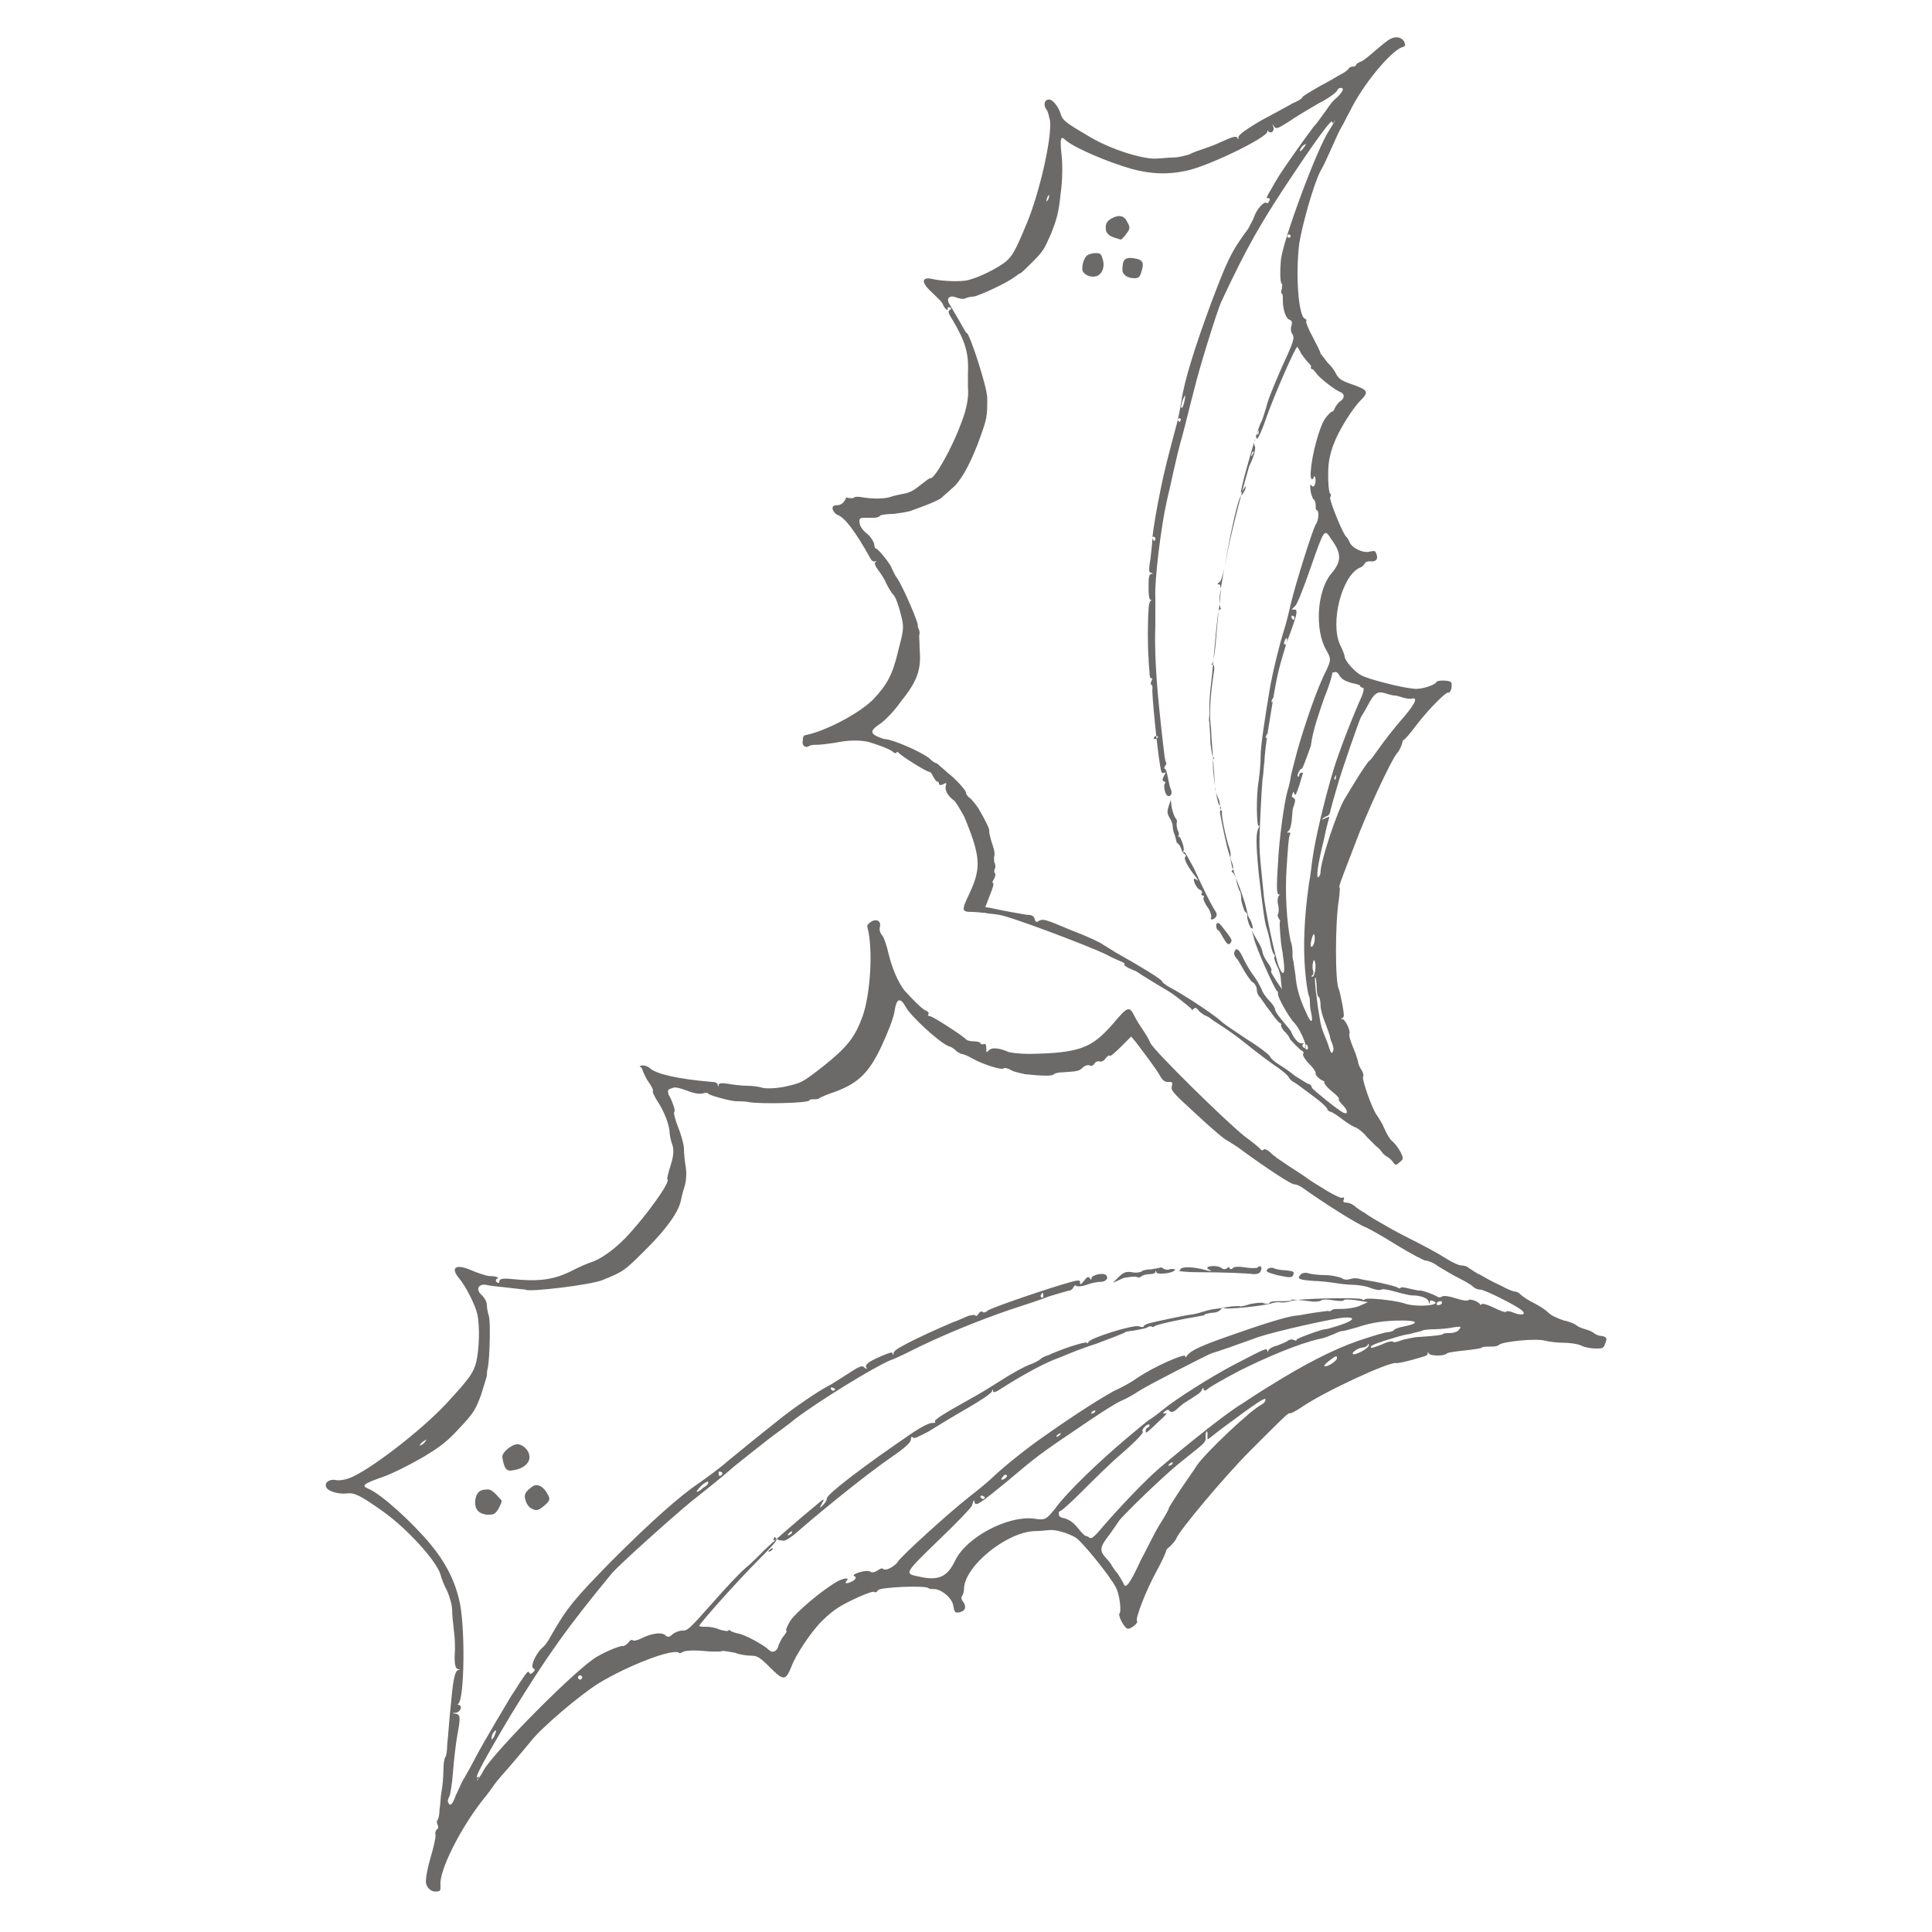 <svg version="1.1" id="Layer_1" xmlns="http://www.w3.org/2000/svg" x="0" y="0" viewBox="0 0 200 200" style="enable-background:new 0 0 200 200" xml:space="preserve"><style>.st0{fill:#6C6969}</style><path class="st0" d="M86.6 52.3c-.2 0-.4.1-.4.2-.1.2.2.7.5.8.8.3 1.9 1.8 3.4 4.5.1.2.3.4.5.3.2 0 .2 0 0 .1-.1.1 0 .4.3.8s.7 1 .9 1.5c.2.4.5.9.7 1.1.2.2.5 1 .7 1.8.4 1.5.4 1.6-.2 3.9-.6 2.6-1.2 3.6-2.6 5.1-1.5 1.5-5 3.3-7 3.7-.2 0-.3.2-.3.6-.1.5.3.8.7.5.2-.1.5-.1.8-.1s1.1-.1 1.8-.2c1.4-.3 2.6-.3 3.5-.1 1 .3 2.1.7 2.5 1 .2.2.4.2.4.1.1-.1.1-.1.2 0 .2.3 2.9 2 3.2 2 .1 0 .3.2.4.5.2.3.3.5.4.5s.2.1.2.2c0 .2.2.2.4.1.4-.2.4-.2.3.2-.1.4.2 1 .9 1.5.2.2.6.9 1 1.6 1.7 4.1 1.8 5.3.6 7.9-.9 1.9-.9 2 .3 2 .4 0 1 .1 1.3.1.3.1.9.1 1.4.2 1 .1 9 3.1 11.1 4.1.7.4 1.5.7 1.7.8.2.1.3.2.2.2-.1.1.1.2.4.4.3.1.6.3.7.3s.6.4 1.3.8c.6.4 1.5.9 1.8 1.1.4.2 1.1.7 1.6 1.1s1 .8 1.1.9c.1.2.1.2.3 0 .1-.1.2-.1.4.1.1.2.4.4.7.6.3.1.6.3.7.4s.6.4 1.2.8 1.6 1.1 2.2 1.6c1.5 1.2 2.7 2.1 3.6 2.7.4.3.9.7 1 .9.1.2.3.4.5.5s.6.4 1 .7c.4.3 1.1.8 1.6 1.2.5.4.9.8.9.9s.2.3.4.3c.2.1.7.4 1.2.8.4.3 1 .7 1.3.8.3.1.9.6 1.2 1l.9.9c.1.1.4.3.6.6.2.3.5.5.7.6.1.1.4.3.5.5.2.3.3.4.7 0 .4-.3.4-.4.1-1-.2-.4-.5-.8-.8-1.1-.3-.2-.7-.9-.9-1.4s-.6-1.1-.8-1.4c-.5-.7-1.5-3.6-1.4-3.9.1-.2 0-.5-.2-.8s-.3-.6-.3-.7-.2-.8-.5-1.5-.5-1.4-.4-1.5c.1-.3-.4-1.4-.7-1.5-.2 0-.2 0-.1-.1.1 0 .2-.1.2-.2.1-.2-.4-2.6-.5-2.8-.4-.6-.4-6.9 0-9.3.1-.6.1-1.2.1-1.2-.2 0 .1-.7 1.6-4.6 1.1-3 3.7-8.6 4.3-9.3.2-.2.4-.6.5-.9s.1-.5.2-.5.7-.7 1.3-1.5c1.2-1.6 3.1-3.5 3.3-3.4.3.1.5-.8.3-1.1-.3-.2-1.4-.2-1.5 0-.1.3-1.6.8-2.3.7-1.3-.1-4.8-1-5.5-1.4s-1.6-1.4-1.7-1.9c0-.2-.2-.7-.5-1.3-1-2.3.2-7 2-7.9.3-.1.5-.3.6-.5 0-.1.3-.2.5-.2.6.1.9-.2.7-.7-.1-.4-.2-.4-.7-.3-.7.2-1.9-.4-2.1-1-.1-.2-.2-.4-.3-.5-.3-.1-1.8-3.8-1.7-4.1.1-.2.1-.4 0-.4-.2-.1-.3-2.4-.1-3.5.1-.5.3-1.3.5-1.7.4-1.2 1.9-3.6 2.7-4.4.9-.9.9-1.1-.8-1.7-1.2-.4-1.4-.6-1.7-1.1-.1-.3-.5-.8-.9-1.2-.3-.4-.6-.8-.7-.9 0-.2-.4-.9-.8-1.7-.4-.7-.7-1.5-.7-1.6.1-.1 0-.3-.1-.3-.7-.2-1-4.7-.6-7.8.3-1.9 1.5-6.2 2.2-7.5.3-.5.8-1.6 1.2-2.5s.8-1.8 1-2.1.5-1 .8-1.5c1.4-2.9 4.2-6.2 5.4-6.7.4-.1.4-.2.3-.5-.2-.5-.8-.7-1.4-.4-.3.1-1 .7-1.7 1.3s-1.3 1.1-1.5 1.1c-.2.1-.4.2-.4.3 0 .1-.2.2-.4.2s-.3.1-.4.2c0 .1-.4.4-.8.6-.4.2-1 .6-1.4.8s-1.1.6-1.6.9c-.5.3-1 .6-1 .7 0 .1-.5.4-1 .6-.5.3-2 1.1-3.3 1.8-1.7 1-2.3 1.5-2.3 1.7s0 .3-.1.1c-.1-.3-.6-.1-1.7.4-.2.1-.9.4-1.5.6-.6.2-1.5.5-1.8.7-.4.1-1.1.3-1.6.3s-1.2.1-1.6.1c-1.3.2-4.9-.9-7.2-2.3-2.2-1.3-2.7-1.6-2.9-2.3-.2-.7-.8-1.5-1.2-1.5-.5 0-.6.6-.3 1 .2.2.3.8.4 1.2.2 1.8-1.1 7.5-2.4 10.6-1.2 2.9-1.5 3.4-2.2 4-.9.7-2.7 1.6-3.9 1.9-.8.2-2.7.1-3.6-.1-1.2-.3-1.3.3-.2 1.3.5.5 1.1 1 1.2 1.3.2.5.6.8.5.4 0-.1.1-.1.2-.1.2.1.2.2 0 .3s-.1.4.3 1c1.3 2.2 1.7 3.4 1.6 5.5v1.5c.1.9-.1 2.2-.7 3.7-.9 2.5-2.8 5.9-3.2 5.7-.1 0-.5.3-1 .7-.6.5-1.1.8-1.7.9-.5.1-1 .2-1.3.3-.5.2-1.6.3-2.9.1-.5-.1-.9-.1-1 0 0 .1-.4.1-.8 0-.3.8-.8.8-1 .8zm2.4 1.9c-.1-.5 0-.6.5-.6h1c.3 0 .5-.1.6-.2 0-.1.7-.2 1.4-.2.7-.1 1.6-.2 2-.4.3-.1 1.1-.4 1.6-.6.5-.2 1.2-.5 1.4-.7.2-.2.7-.6 1-.9.9-.7 1.8-2.3 2.7-4.6 1-2.7 1-2.8 1-4.8 0-1.1-1.8-6.6-2.1-6.7-.1 0-.4-.6-.8-1.3s-.9-1.5-1-1.7c-.4-.6 0-1 .7-.7.3.1.7.2.9.1.2-.1.6-.2.9-.2.6-.1 3.4-1.4 4.2-2 .3-.2.5-.4.6-.4s.7-.6 1.3-1.2c1.1-1.1 1.2-1.3 1.9-2.9.6-1.5.8-2.2 1-4.2.2-1.3.2-3.1.1-3.9-.2-1.8-.1-2.1.4-1.6.9.8 4.4 2.3 6.9 3 1.9.5 3.6.6 5.5.2 2.2-.4 8.6-3.5 8.5-4.1 0-.1 0-.2.1 0 .3.3.7-.1.5-.5-.1-.3-.1-.3.1 0s.4.2 1.5-.5c.7-.5 2.1-1.3 3.1-1.9 1-.5 1.8-1.1 1.9-1.3.1-.2.2-.3.4-.3.4 0 .2.4-.4 1-.3.2-.8.8-1.1 1.3-.4.5-.9 1.3-1.3 1.7-1 1.3-3.3 4.6-3.6 5.1-.1.2-.5.8-.7 1.2-.6 1-.7 1.2-.4 1.1.1 0 .2.1.1.3-.1.2-.2.3-.3.2-.2-.2-1 .6-1.3 1.5-.1.3-.4.8-.6 1.2-1.8 2.4-2.2 3.4-3.8 7.6-1.7 4.6-2.8 8.1-3.1 10.2-.1.7-.4 2.2-.7 3.2-.5 1.9-1.1 4.1-1.5 6.2-.3 1.4-.7 3.7-.8 4.7 0 .4-.1 1.4-.2 2.2-.2 1.2-.2 1.5.1 1.5.2.1.2.1.1.1-.4 0-.4.3-.4 1.6 0 .7.1 1.1.2 1.1s.2 0 0 .1c-.1.1-.2.5-.2.9-.1 1.3-.1 4 0 5 0 .6.1 1.3.1 1.6 0 .3.1.6.2.5.1 0 .1.1 0 .3-.1.2-.1.4 0 .4s.1.2.1.4c-.1.3.5 6.3.8 8 .1.7.2.8.4.7.2-.1.2 0 0 .3-.2.4-.2.5 0 .6.1 0 .2.1.1.2-.2.2 0 1.2.3 1.3.3.1.5-.3.3-.7-.1-.2-.2-.7-.3-1.2-.1-.5-.2-.9-.3-.9-.1 0-.1-.1 0-.3.1-.1.2-.3.1-.4s-.2-1-.3-1.9c-.1-.9-.3-2.6-.4-3.7-.3-2.9-.5-6.1-.4-8.5v-3c-.1-1.7.6-7.4 1.2-10 .2-.8.5-2.2.7-3.1.2-.9.6-2.6.9-3.6.3-1.1.8-3.2 1.2-4.7.6-2.5 2.4-8.2 2.8-9.1 2.7-5.8 4.2-8.4 7.7-13.6 2.6-3.9 3.8-5.4 3.8-5.1 0 .2.1.2.2 0 .1-.1.1-.2.1-.1l-.6 1c-1.2 1.7-4.8 11.4-5 13.4-.1 1.1-.1 2.4.1 2.5.1 0 0 .2 0 .5-.1.2-.1.5 0 .5s.1.4.1.7c0 .9.3 1.9.7 2 .2.1.3.2.2.6-.1.2-.1.7.1.9.2.4.2.6-1.1 3.4-.7 1.6-1.5 3.5-1.6 4.1-.2.6-.4 1.4-.6 1.7-.3.6-1.5 4.7-1.9 6.4-.2.9-.2 1 .1.5s.3-.5.2 0c-.1.2-.3.5-.4.6-.3.1-1.2 4-2.1 9.5-.2 1-.2 1.8-.1 2s.1.3 0 .3c-.2-.1-.3.9-.6 4.3-.1.9-.2 2.3-.3 3.1-.1.8-.2 1.9-.2 2.4V74c0 .1-.1.5 0 .8 0 .3.1 1.3.1 2.1.1.8.2 1.5.3 1.5.1 0 .1.1 0 .2-.2.3.3 4.3.6 4.7.2.2.2.4.2.4-.1 0-.1.2-.1.5.1.6.7 3.5.8 3.7 0 .1.2.6.3 1.1.1.6.2 1.1.3 1.1 0 .1.2.6.3 1.1s.3 1 .3 1c.1 0 .2.5.2 1 .1.5.3 1.1.4 1.2.2.1.3.3.2.5 0 .1.1.5.2.8.2.3.4 1 .5 1.4.2 1 2.2 5.4 2.4 5.5.1 0 .1.2.1.3-.1.2 1.1 2.4 1.7 3 .8.9 1.6 3.1.9 2.5-.1-.1-.1-.3 0-.3.1-.1.1-.1-.1-.1-.3.1-.8-.4-1.1-1.1-.1-.3-.6-.8-1-1.3s-.7-.9-.7-1.1c0-.1-.2-.5-.5-.8s-.8-.9-.9-1.3c-.2-.4-.5-1-.9-1.5-.3-.4-.7-1.1-.9-1.5-.5-1.1-.8-1.4-1-.9-.1.2 0 .5.2.7s.5.8.8 1.3.7 1.1.9 1.2.4.5.4.7c0 .3.1.6.3.8.2.2.6.9 1.1 1.5.4.6.9 1.2 1 1.2s.2.2.1.2c0 .1.1.4.4.7.3.3.5.6.5.7.1.2 1.1 1.2 1.3 1.3.1 0 .2.2.1.3-.1.1.2.6.6 1 .4.4.7.8.7 1-.1.2.5.7.8.8.1 0 .1.1.1.2s.3.5.8.9.8.7.7.8c-.1 0 .1.3.4.6.5.5.6 1 .1.8s-3.2-2.4-3.3-2.6c0-.2-.2-.4-.4-.4-.2-.1-.8-.5-1.3-.8-.5-.4-1.2-.9-1.7-1.2-.5-.3-.9-.7-.9-.8-.1-.2-1.1-1-2.4-1.8-1.2-.8-2.4-1.6-2.6-1.8-.6-.6-3.7-2.7-5.6-3.7-.3-.2-.6-.4-.6-.5 0-.2-2.3-1.6-4.8-3-.5-.3-1.1-.7-1.3-.8-.2-.2-1.7-.9-3.3-1.5-2.6-1.1-2.9-1.2-3.3-1-.3.2-.4.2-.5-.2-.1-.3-.3-.4-.8-.4-.6-.1-2.4-.4-3.7-.7l-.6-.1.5-1.3c.3-.7.4-1.2.3-1.2s-.1-.1.1-.4c.1-.2.2-.5.1-.6s-.1-.3 0-.5 0-.4 0-.5c-.1-.1-.1-.4-.1-.6.1-.5.1-.6-.3-1.8-.1-.4-.2-.8-.2-.9.1-.2-.3-1-1.1-2.4-.2-.3-.5-.7-.8-1-.3-.2-.5-.5-.5-.6.1-.2-1.1-1.5-1.9-2.1-.3-.3-.7-.6-.8-.7-.1-.1-.3-.3-.4-.3s-.4-.2-.7-.5c-.7-.6-3.8-2-4.7-2C90 76 90 75.7 91 75c.5-.3 1.5-1.3 2.2-2.3 1.7-2.1 2.2-3.3 2-5.5 0-.8-.1-1.5 0-1.6 0-.1 0-.3-.1-.5s-.1-.3-.1-.3c.2-.1-1.5-4-2.1-4.9-.3-.4-.5-.9-.6-1.1-.1-.4-1.4-2-1.6-2-.1 0-.2-.2-.2-.5-.1-.3-.4-.8-.8-1.1-.4-.3-.7-.8-.7-1zm19.4-33.4c-.1.1-.1 0 0-.3s.2-.4.2-.2-.1.4-.2.5zm13.9 21.4c-.1 0 0-.3.1-.7.1-.3.3-.6.3-.6s0 .3-.1.7c-.1.4-.2.7-.3.6zm-.3 1.4c-.1-.1-.1-.2-.1-.2s.1-.1.2-.1.2.1.1.2c0 .2-.1.2-.2.1zm12.8-28.1c-.2.2-.3.2-.2 0 0-.1.2-.4.4-.5.3-.2.2 0-.2.5zm-15.4 40.4c-.1-.1-.1-.2-.1-.3 0 0 .1-.1.2 0 .1 0 .1.1.1.3-.1.1-.2.1-.2 0zm14-31.3c-.1 0-.2-.1-.1-.2 0-.1.1-.2.2-.1.1 0 .1.1.1.2s-.1.1-.2.1zM130.2 45c-.1 0-.1-.1 0-.3s.1-.2.1-.1c0 .2 0 .3-.1.4zm-.3 1.2c-.1-.2-.1-.5 0-.7.1-.3.2-.3.2-.1s.4-.4 1-2.2c.9-2.5 3-7.3 3.2-7.3 0 0 .2.3.3.5.1.3.5.7.7 1 .3.3.5.5.4.6 0 .1 0 .2.1.2s.3.2.5.5c.4.5 1.9 1.7 2.5 1.9.4.2.4.6 0 .9-.2.1-.5.5-.6.7-.1.3-.3.5-.3.4-.1 0-.4.3-.7.7-.6.8-1.4 3.8-1.5 5.4-.1.8.1 1.2.3.7.1-.4.3.4.1.8-.1.2-.2.2-.3.1-.2-.3-.2 0-.1.7.1.3.2.7.3.7.1.1.2.3.2.6s0 .5.1.5c.3.1.2 1.1-.1 1.5-.3.5-2 5.8-2.6 8.3-.2.9-.5 2.1-.7 2.7-.5 1.6-1.1 4.1-1.4 5.7-.6 3.6-1 6.2-1 7.3 0 .7-.1 1.8-.2 2.5-.3 1.7-.2 4.9 0 4.7.1-.1.1 0 0 .2-.3.5-.3 1.5 0 4.7.4 3.4.6 5 .8 5.6.1.3.3 1 .4 1.6.1.6.3 1.2.4 1.2.1.1.1.2 0 .3 0 .1.1.5.3.9s.4 1 .4 1.5l.1.9-.6-.9c-.3-.5-.6-.9-.5-1s-.1-.5-.4-.9c-.3-.4-.5-.9-.5-1s-.1-.5-.4-1c-.7-1.2-1-1.7-.7-1.5.2.2 0-.7-.3-1.1-.1-.1-.1-.4-.2-.6-.1-.8-1.3-4.1-1.5-4.1-.1 0-.1-.1-.1-.1.2-.3.2-.5 0-1-.1-.3-.2-.6-.1-.6 0 0 0-.4-.1-.7-.4-1.1-.9-3.6-.8-3.8 0-.1 0-.2-.1-.2s-.1-.2-.1-.3c0-.1 0-.6-.2-1s-.3-.9-.3-.9c0-.1-.1-1.3-.2-2.8s-.2-2.7-.2-2.7 0-.7-.1-1.4c-.1-1.1 0-3 .4-5.5 0-.3 0-.5-.2-.5-.1 0-.2 0 0-.1.1-.1.3-1.3.4-2.7.1-1.4.3-3.2.4-4 .1-1 .1-1.5-.1-1.5s-.2-.1 0-.2.4-.7.7-2.3c.5-2.7 1.7-7.3 2.4-9.7.6-1.2.7-2 .6-2.1zm-.3 1c-.1 0-.1-.1 0-.3s.1-.2.2-.1c-.1.2-.2.3-.2.4zm-10.1 29.3c-.1 0-.1-.1 0-.2 0-.1.2-.1.3-.1.1 0 .1.1 0 .2s-.2.1-.3.1zM134 63.1h-.3l.4-.4c.2-.2.8-1.7 1.6-4 1.4-4 1.4-4 2.1-2.9 1.1 1.5 1.1 2.3 0 3.6-1.5 1.8-1.7 5.9-.5 7.9.5.9.5 1 0 2.1-.9 1.7-2.2 5.5-3 8.3-.4 1.5-.7 2.7-.7 2.8 0 .1-.1.7-.3 1.3-.4 1.4-.9 5.3-1 7.5-.2 3-.1 3.3.1 3.3.1 0 .2 0 0 .1-.1.1-.2.5-.1.9s.1.9 0 1 0 .4.1.5c.1.2.2.3.1.3s.1 2.4.2 2.8c0 .1.1.4.1.7.3 1.8.1 2.4-.4 1.2-.4-1-1.5-6.1-1.6-7.7-.2-2-.4-3.8-.4-4.5-.1-.6.2-6.3.3-7.3.1-.4.1-1.2.2-1.8 0-.6.2-2.2.4-3.4.9-5.6.9-5.6 1.9-8.9 1.1-2.9 1.2-3.4.8-3.4zm-.2 1c-.1-.1-.1-.2-.1-.3s.1-.1.2 0c.1 0 .1.1.1.2 0 .2-.1.2-.2.1zm-.8 2.6c-.1 0-.1-.2 0-.4.2-.4.3-.3.2.2 0 .2-.1.3-.2.2zm-1.3 6c-.1 0-.1-.1 0-.3.1-.2.1-.2.1-.1 0 .2-.1.4-.1.4zm-.6 3.7c-.1 0-.1-.1 0-.3.1-.2.1-.2.1-.1 0 .2 0 .3-.1.4zm6-4.2c.5-1.2.8-2.3.8-2.4s0-.2.2-.2c.2-.1.4 0 .6.4.3.4.6.5 1.2.7.5.1.9.2.9.3 0 .1.2.2.3.2s.1.3-.1.8c-1.2 2.7-2.4 5.9-2.9 7.5-1.1 3.6-2 7.7-2.2 9.2-.1.5-.2 1.8-.4 2.8-.5 3.5-.6 6.5-.4 8.9.1 1.3.3 2.5.4 2.7.1.2.1.5.1.6s0 .6.1 1c.3 1.3 0 1.3-.5.1-.7-1.5-1-2.6-1.1-3.9-.1-.6-.2-1.3-.2-1.4-.1-.2-.1-.5-.1-.8 0-.2 0-.8-.2-1.3-.4-1.9-.6-5.1-.4-7.7.1-1.6.2-3 .3-3.2s.1-.4-.1-.3c-.2 0-.2 0 0-.2s.3-.6.4-2c0-.2.1-.5.2-.8.1-.3.1-.5-.1-.6-.2-.1-.2-.2-.1-.4.1-.3.1-.3.2 0 .1.2.2 0 .5-.9.2-.7.4-1.3.4-1.3h-.2c-.1 0-.2.1-.2.2s0 .2-.1.2-.1-.2 0-.4.2-.4.3-.4c.1.1.4-.7 1-2.4.2-1.7 1-3.8 1.4-5zm1.1 8.5c-.1 0-.1-.1 0-.3.1-.2.1-.2.1-.1 0 .2 0 .4-.1.4zm.2.8c.5-1.8 2.4-7.2 2.5-7.3 0 0 .4-.6.7-1.2.7-1.3 1-1.5 1.9-1.2.3.1.7.2.9.2.1 0 .5.1.8.2s.8.2 1 .1c.6-.1.3.6-1.2 2.3-.7.8-1.7 2.1-2.2 2.8-.5.7-.9 1.3-1.1 1.4-.1.1-.6.8-1.1 1.6-.5.8-1.1 1.8-1.4 2.3-.7 1.1-2.5 6.4-2.5 7.6 0 .2-.1.4-.2.5-.3.2-.1-1.3.6-4.1.2-1.1.5-2 .5-2.1s-.1 0-.4.1c-.2.1-.4.2-.3.1 0-.1.2-.2.4-.3.2 0 .4-.3.4-.5.1-.4.4-1.5.7-2.5zM135.7 98c-.1-.3.2-1.3.3-1.3.2.1.1 1.2-.2 1.3h-.1zm.2 2.4c-.1-.5.1-1.3.2-.9.2.5 0 1.5-.2 1.6-.1 0-.2 0-.1-.1.2-.1.2-.4.1-.6zm.3 2.1c-.1-1.1-.1-1.3 0-1.3 0 0 .1.5.1 1s.1 1 .2 1 .2.4.2.8c0 .5.2 1.1.3 1.4.5 1.3.7 1.9.7 2s.1.4.2.6c.1.3.2.6.1.8-.1.3-.2.3-.4-.3-.1-.4-.4-1.1-.6-1.6-.2-.5-.3-1-.3-1l-.2-1.2c-.1-.5-.2-1.6-.3-2.2zm-1 6.1c-.1 0-.1-.2-.1-.3.1-.2.2-.2.2-.1.1.1.1.2.1.3 0 .1-.1.2-.2.1z"/><path class="st0" d="M112.6 26.4c.2-.1.5-.2.8-.2.5 0 .6.1.7.5.3.7.1 1.5-.4 1.8s-1.3.1-1.6-.4c-.2-.4.1-1.5.5-1.7zm2.5-3.8c.7-.4 1.3-.3 1.6.4.3.5.3.7-.1 1.2-.2.3-.5.6-.6.6-1-.3-1.3-.4-1.5-.9-.1-.6 0-1 .6-1.3zm1.9 4.1c.3 0 .8.1 1 .2.3.2.4.4.2 1.1-.2.7-.3.8-.8.8-.7 0-1.3-.4-1.2-1 0-.8.2-1.1.8-1.1zm4.3 56.9c.1.5.3 1 .4 1.1s.2.3.1.5c0 .1 0 .4.1.7.1.2.2.5.1.6s-.1.1 0 .1c.2-.1.7 1.3.5 1.5-.1.1 0 .1.1.1s.5.8 1 1.7c.9 2 1.8 3.8 2.2 4.4.2.3.2.5 0 .7-.3.3-.6.2-.4-.1 0-.1-.1-.6-.4-1s-.5-.9-.4-1 0-.2-.1-.2-.2-.1-.1-.2c.1-.2 0-.3-.2-.4-.3-.1-.7-.9-.6-1.1 0-.1.2 0 .3.1.2.1.1 0-.1-.3-.8-1-1.3-1.9-1.1-2.1.1-.1.1-.2-.1-.3-.1-.1-.3-.3-.3-.5-.1-.2-.2-.5-.3-.5l-.2-.2c0-.1-.1-.4-.2-.8-.2-.4-.2-.8-.2-.9s-.1-.5-.3-.8c-.3-.5-.3-.7-.1-1.3l.2-.6.1.8zm5.5 12.7c.8 1 .8 1.1.5 1.4-.2.1-.3 0-.6-.5-.2-.3-.4-.8-.6-.9s-.2-.4-.2-.6c.2-.3.3-.2.9.6zM66.6 111c.1.2.3.7.6 1.1.3.4.4.7.4.8-.1.1.1.5.4 1 .8 1.2 1.2 2.4 1.3 3.1 0 .3.1 1 .3 1.5.2.6.1 1.3-.2 2.2-.2.7-.4 1.3-.3 1.4.3.3-2.3 3.9-4.4 6.1-1.3 1.3-2.6 2.2-3.6 2.5-.3.1-1 .4-1.6.7-2.1 1.1-3.6 1.3-6.6 1-.8-.1-1.2 0-1.2.2s-.1.3-.3.1c-.1-.1-.1-.2 0-.3.4-.1 0-.3-.7-.3-.3 0-1.2-.3-1.9-.6-1.6-.7-2.2-.3-1.3.8.7.8 1.7 2.8 1.9 3.7.3 1.3.2 3.7-.1 5-.3 1.1-.6 1.6-3.1 4.3-2.7 2.9-8.1 7-10 7.7-.5.2-1.2.3-1.5.2-.6-.1-1.2.3-.9.8.2.4 1.3.7 2.1.6.8-.1 1.4.2 3.8 1.9 2.5 1.8 5.5 5.1 5.9 6.5.1.4.4 1.2.7 1.7.2.5.5 1.4.5 1.9s.1 1.5.2 2.3c.1.7.1 1.6.1 1.9-.1 1.4 0 2 .4 2 .2 0 .2 0-.1.1s-.5 1-.7 3.3c-.2 1.7-.3 3.6-.4 4.3 0 .7-.1 1.3-.2 1.4-.1.1-.2.7-.2 1.4s-.1 1.7-.2 2.2c-.1.5-.1 1.3-.2 1.8 0 .5-.1 1-.2 1.1-.1.1-.1.3 0 .5s.1.4-.1.5c-.1.1-.2.4-.1.6 0 .2-.2 1.2-.5 2.2s-.5 2-.5 2.4c-.1.7.5 1.3 1.1 1.2.4 0 .4-.1.4-.6-.2-1.5 2.1-6 4.4-8.9.5-.6 1-1.3 1.2-1.6s1-1.2 1.7-2 1.6-1.9 2.1-2.5c1.1-1.4 5-4.7 6.9-5.9 3.1-1.9 7.8-3.7 8.4-3.2.1.1.2 0 .4-.1.1-.1 1-.2 2-.1s2 .1 2.1 0c.2 0 .8.1 1.3.2.5.2 1.3.3 1.7.3.6 0 .9.2 1.9 1.2 1.4 1.4 1.6 1.4 2.2 0 .4-1.2 2.2-3.9 3.3-4.9.4-.4 1.1-1 1.6-1.3 1.1-.7 3.6-1.8 3.7-1.6.1.1.3 0 .4-.2.3-.3 4.9-.5 5.2-.2.1.1.4.1.6.1.7 0 1.9.9 2 1.8.1.6.2.7.6.6.6-.1.8-.5.4-1.1-.2-.2-.2-.5-.1-.6s.2-.5.2-.8c.1-2.3 4.4-5.8 7.3-5.9.6 0 1.3-.1 1.5-.1.6-.1 2 .3 2.8.8.7.5 3.4 3.8 4.1 5.1.4.7.6 2.5.4 2.7s.4 1.4.8 1.6c.3.1 1.2-.6 1-.8s.9-3.1 2-5.1c.6-1.1 1-2 1-2.1s.1-.3.4-.5c.2-.2.6-.6.7-.9.4-.9 5-6.4 7.6-9 3.4-3.4 4-4 4.1-3.9 0 .1.6-.2 1.2-.6 2.3-1.6 9-4.7 9.8-4.6.3.1 3.1-.7 3.2-.8.1-.1.1-.2.1-.3s0-.1.1.1c.2.3 1.6.3 1.9 0 .1-.1.9-.2 1.8-.3.9-.1 1.7-.2 1.8-.3s.4-.1.8-.1.8 0 1-.2c.3-.3 3.8-.7 4.8-.4.4.1 1.2.2 1.8.2s1.5.1 1.9.3 1.1.3 1.5.3c.7 0 .8 0 1-.6.2-.5.1-.6-.4-.7-.3 0-.7-.2-.8-.3s-.5-.3-.9-.4c-.4-.1-.8-.3-.9-.4-.1-.1-.7-.4-1.3-.5-.6-.2-1.3-.5-1.6-.8s-.9-.7-1.5-1-1.2-.7-1.4-.9-.4-.3-.6-.3c-.1 0-.7-.2-1.4-.6-.7-.3-1.6-.8-2.1-1.1-.5-.2-1-.6-1.2-.7-.2-.2-.5-.3-.8-.3s-.9-.3-1.4-.6c-1.1-.7-2.6-1.5-4.6-2.5-.8-.4-2-1.1-2.7-1.5s-1.3-.8-1.4-.9c-.1 0-.5-.3-.8-.5-.3-.3-.7-.5-1-.5s-.4-.1-.3-.3c.1-.2 0-.3-.2-.2-.2 0-.8-.3-1.5-.7-.6-.4-1.5-.9-1.9-1.2-.4-.3-1.3-.9-2.1-1.4-.7-.5-1.4-.9-1.4-1-.1 0-.4-.3-.6-.5-.3-.2-.5-.3-.6-.2 0 .1-.2.1-.3 0-.1-.2-.9-.8-1.7-1.4-2.1-1.7-9.2-8.7-9.7-9.6-.2-.5-.6-1.1-.8-1.4-.2-.3-.6-.9-.8-1.3-.6-1.2-.7-1.2-2.3.7-2.2 2.5-3.4 3-8.6 3.1-.9 0-1.9-.1-2.2-.2-.9-.4-1.7-.5-2-.2s-.3.3-.3-.2c0-.4-.1-.5-.3-.4-.2 0-.3 0-.3-.1s-.3-.2-.7-.2c-.4 0-.7-.1-.8-.2-.2-.3-3.3-2.3-3.7-2.4-.2 0-.3-.1-.2-.2.1-.1 0-.3-.3-.4-.4-.2-1.4-1.2-2.2-2.1-.6-.8-1.2-2.1-1.6-3.7-.2-.9-.5-1.8-.7-2s-.3-.6-.2-.9c.1-.6-.4-.8-.9-.5-.3.2-.5.4-.4.6.6 2.3.3 6.9-.5 9.2-.8 2.2-1.6 3.2-4.1 5.2-2.2 1.7-2.2 1.7-4 2.1-1 .2-2 .2-2.3.1s-1-.2-1.5-.2c-.6 0-1.4-.1-2-.2s-1-.1-1 .1-.1.2-.1 0-.3-.3-.6-.3c-3.5-.3-5.7-.8-6.4-1.4-.3-.3-.9-.4-1.1-.2.3.1.3.4.4.6zm3.1 1.6c.2-.1.9.1 1.4.3.5.2 1.2.4 1.6.3.3-.1.6-.1.6 0 .1.2 2.4.8 2.9.8.3 0 .9 0 1.4.1 1.2.2 6.2.1 6.2-.2 0-.1.2-.1.4-.1s.5 0 .6-.1.8-.4 1.7-.7c2.4-.9 3.5-2 4.8-4.8.6-1.3 1.2-2.8 1.3-3.5.2-1.4.6-1.5 1.2-.4.5.9 3.4 3.6 4.4 4 .4.1.7.4.8.5.1.1.3.2.5.3.2 0 .7.2 1.2.5 1.1.6 3 1.2 3.2 1 .1-.1.5 0 .8.2.4.2 1 .3 1.4.4 1.9.2 2.9.2 3 0 .1-.1.5-.2 1-.2 1.4-.1 1.6-.1 2-.5.2-.2.6-.3.7-.2.1.1.4 0 .5-.2s.4-.3.6-.2c.2 0 .4-.1.6-.4.2-.2.3-.3.4-.2 0 .1.5-.3 1.1-.9l1.1-1.1.5.6c.9 1.2 2.2 2.9 2.5 3.5.3.5.5.6.8.6.5 0 .5 0 .4.5-.1.4.2.7 2.6 2.9 1.5 1.4 2.9 2.6 3.2 2.7.3.2 1 .6 1.5 1 2.6 1.9 5.2 3.6 5.4 3.5.1 0 .5.1.9.4 2.1 1.5 5.7 3.8 6.6 4.1.2.1 1.7.9 3.1 1.8 1.5.9 2.8 1.6 3 1.6s.8.2 1.3.6c.5.3 1.5.9 2.1 1.2s1.3.7 1.5.9.5.3.7.3c.3-.1 3.9 1.7 4.4 2.2.4.4-.1.5-.9.2-.4-.2-.8-.2-.8-.1s-.6-.1-1.2-.4c-.6-.3-1.2-.5-1.3-.4s-.2.1-.2 0c-.2-.3-1.1-.6-1.2-.4-.1.1-.7 0-1.3-.2s-1.2-.3-1.4-.2c-.1.1-.3.1-.4.1-.2-.2-1.8-.8-2-.7-.1 0-.5-.1-1-.2-.4-.1-.8-.2-.9-.1-.1.1-.2.1-.3 0s-.9-.3-1.8-.5-1.8-.3-2.1-.4c-.3-.1-.7-.1-1 0s-.7.1-.9-.1c-.3-.1-1-.3-1.7-.3s-1.5-.1-1.8-.2c-.3-.1-.7 0-.8.2-.4.4 0 .5 1.4.6.5 0 1.4.1 2.1.2.6.1 1.5.2 1.9.2s1.3.1 1.8.3 1 .3 1.2.2c.1-.1.7 0 1.4.2s1.5.4 1.8.4c.9 0 1.7.3 1.7.7 0 .2.1.2.1 0s.2-.2.4-.1c1 .4-1.8.7-3.1.2-1-.3-3.8-.6-4-.4-.1.1-.2.1-.3 0-.2-.2-5.8-.1-6.9.1-.5.1-1.2.1-1.7.1-.4 0-.9 0-1 .2-.1.1-.4.1-.6 0-.2-.1-.9 0-1.4.1-.6.2-1.1.3-1.1.2-.1 0-.6 0-1.2.1s-1.2.2-1.3.2c-.1 0-.7.1-1.3.3-.6.2-1.2.3-1.3.3-.2 0-3.6.7-4.3.9-.3.1-.5.2-.5.3s-.2.1-.5 0c-.6-.2-5 1.2-5.2 1.6-.1.2-.2.2-.2.1s-.8.1-1.7.4c-.9.3-1.9.7-2.3.9-.4.1-.7.3-.8.4-.1.1-.6.4-1.2.6-.5.2-1.6.8-2.4 1.3s-2.2 1.4-3.1 1.9c-3.4 1.9-4.4 2.5-4.2 2.7.1.1 0 .1-.3.1s-1.1.4-2 1c-5.3 3.6-8.9 6.4-8.9 6.8 0 .2-.2.5-.4.7-.4.4-.4.4-.1-.2.3-.5.2-.5-.6.2-1.6 1.3-5.3 4.5-5.8 5.1-.3.3-1 1-1.5 1.4-.6.5-2.1 2.1-3.5 3.7-2.4 2.7-2.5 2.8-3.1 2.8-.3 0-.8.2-1 .4-.3.3-.5.3-.7.1-.4-.4-1.5-.2-2.5.3-.4.2-.8.3-.9.2s-.3 0-.5.3c-.2.2-.4.3-.5.3-.1-.1-1.5.4-2.7 1.1-2.1 1.2-10.5 9.7-11.7 11.7-.3.6-.7 1.1-.7 1.1-.1 0 0-.1.1-.2.2-.2.1-.2-.1-.1-.3.1.7-1.8 3.5-6.5 3.8-6.2 5.8-9 10.5-14.7.8-.9 5.9-5.5 8.2-7.4 1.4-1.1 3.4-2.7 4.4-3.6 1-.8 2.5-2 3.4-2.7s2.2-1.6 2.9-2.2c2.5-1.9 8.2-5.4 9.9-6.1.6-.2 2-.9 3.2-1.5 2.5-1.2 5.9-2.6 9.1-3.7 1.2-.4 3.1-1 4.1-1.4 1-.3 2-.6 2.1-.6s.3-.1.4-.3.2-.3.3-.2c.1.1.5.1 1.1-.1.5-.2 1.1-.3 1.4-.3.6 0 .9-.4.6-.7s-1.5 0-1.5.3c0 .2-.1.2-.2 0s-.3-.1-.6.3-.4.4-.4.2c.1-.3-.2-.3-.9-.1-1.9.5-8.4 2.7-8.7 3-.2.2-.4.2-.5.1-.1-.1-.3 0-.4.2s-.3.3-.3.2-.3-.1-.7 0c-.3.1-1.1.5-1.7.7-1.2.5-3.9 1.7-5.3 2.5-.4.2-.8.5-.8.7s-.1.2-.1 0-.5 0-1.2.3c-1.4.6-1.7.9-1.5 1.2.1.2 0 .1-.2 0-.2-.3-.5-.2-1.7.6-.8.5-1.7 1.1-2.1 1.3-1 .5-3.3 2.1-4.6 3.1-1.9 1.5-4 3.2-5.7 4.6-.9.8-2.3 1.8-3 2.3-2.1 1.4-5.2 4.2-9.2 8.2-3.7 3.8-4.5 4.7-6.2 7.7-.2.4-.6 1-.9 1.2-.7.7-1.2 1.9-.9 2.1.2.1.2.2 0 .4s-.3.2-.4.1c-.1-.3-.2-.2-1 1-.3.5-.7 1.1-.9 1.4-.3.5-2.7 4.5-3.6 6.2-.3.6-.8 1.5-1.2 2.2-.4.6-.7 1.5-.9 1.8-.3.9-.6 1.3-.8.8-.1-.2 0-.4.1-.6.1-.1.3-1.3.4-2.6.1-1.3.3-3.1.5-4.1.3-1.6.2-1.8-.2-1.9-.4 0-.4-.1 0-.1.5-.1.7-.7.3-.8-.2-.1-.2-.1-.1-.1.7-.2.8-8.4.1-10.9-.5-2.1-1.5-3.9-2.9-5.6-1.9-2.3-5.2-5.3-6.5-5.8-.7-.3-.5-.5 1.5-1.2.9-.3 2.7-1.2 4.1-2 2-1.2 2.6-1.7 3.9-3.1 1.4-1.5 1.6-1.8 2.2-3.4.3-1 .6-1.9.6-2s0-.5.1-.8c.2-1.1.3-4.8.1-5.4-.1-.3-.2-.8-.2-1.1s-.2-.7-.5-1c-.7-.6-.4-1.2.4-1.1.3.1 1.4.2 2.3.3.9.1 1.7.2 1.8.2.2.3 6.9-.5 8-1 2.2-.9 2.2-.9 4.6-3.3 2-2 3.3-3.8 3.5-5 .1-.5.3-1.2.4-1.5s.2-1.1.1-1.8c-.1-.6-.2-1.5-.2-2 0-.4-.3-1.5-.6-2.2-.3-.8-.5-1.5-.4-1.6s0-.4-.1-.7c-.1-.3-.3-.8-.5-1.1-.1-.5-.1-.5.5-.7zm-25.6 36.5c-.1.2-.3.4-.5.5s-.2 0 .1-.3c.4-.3.5-.3.4-.2zm29.2 4.3c.1.1-.1.4-.5.6-.3.3-.6.5-.7.4 0 0 .2-.3.5-.6s.7-.5.7-.4zm1.4-1c.1 0 .1.2 0 .3s-.3.1-.3 0v-.3c0-.1.1-.1.3 0zm-23.4 27c-.2.6-.5.9-.4.4 0-.2.2-.5.3-.6.2-.1.2-.1.1.2zm35-35.7c.1 0 .2.1.1.2s-.2.1-.3 0c-.1-.1-.1-.2-.1-.2 0-.1.1-.1.3 0zm-26.1 29.8c.1.1.1.2 0 .3s-.2.1-.3 0-.1-.2 0-.3.2-.1.3 0zM80 160.3c0 .1-.1.2-.3.3-.2.1-.2 0 0-.2.2-.1.3-.2.3-.1zm1.1-.8c.3 0 1-.5 2-1.4 2.2-1.9 6.5-5.4 9.1-7.2 1.6-1.1 2.1-1.6 2.1-1.9 0-.3.1-.3.2-.2.1.2.6-.1 1.6-.6.8-.5 2.6-1.6 4-2.4 1.4-.8 2.6-1.6 2.6-1.8s.1-.2.1 0 .3.1.6-.1c2.5-1.6 4.4-2.6 5.6-3.1.8-.3 1.5-.6 1.5-.6s1.4-.6 3-1.1c1.6-.6 2.9-1.1 3-1.2.1-.1.6-.1 1.1-.2.5-.1 1.1-.2 1.2-.3s.3-.1.4-.1c.1.1.2.1.3 0 .2-.2 3.1-.8 4.4-1 .4-.1.8-.1.8-.2s.3-.1.7-.2c.6 0 .9-.2 1.1-.5.1-.1.1-.1.2 0 .1.2 4.1-.2 5-.5.3-.1.6-.1.7-.1.5.1 1.6-.1 1.3-.2-.4-.1.3-.1 1.9.1.6.1 1.1 0 1.2-.1.1-.1.7-.1 1.2 0 .6.1 1.1.1 1.1 0s.6-.1 1.3 0l1.2.2-.9.4c-.5.2-1.3.3-1.8.3s-.9 0-1 .1-.3.2-.4.1c-.1 0-.8.1-1.5.2s-1.6.3-1.9.3c-.8.1-2.6.6-6.3 1.9-3.5 1.2-4.5 1.7-4.9 2.2-.1.2-.2.3-.2.1.1-.4-3.3 1.1-4.9 2.2-.7.5-1.8 1.1-2.5 1.4-1.1.6-3.7 2.2-7.1 4.6-1.6 1.1-3.9 2.9-5.3 4.2-.5.5-1.6 1.4-2.5 2.1-2.3 1.8-7.1 6.2-7.4 6.7s-1.3 1.1-1.6.8c-.1-.1-.3 0-.6.2s-.6.2-.7.1c-.1-.1-.5-.1-.9 0-.8.2-1 .4-.7.5.1 0 .1.2 0 .3-.3.3-1.2.6-.9.2.4-.4-.1-.4-.9 0-1.6.9-4.3 3.2-4.9 4.1-.3.5-.5 1-.4 1 .1.1-.1.3-.3.6-.2.2-.4.7-.5.9-.1.6-.6.9-1 .5-.5-.5-2.5-1.6-3.2-1.7-.4-.1-.7-.2-.8-.3-.1-.1-.1-.1-.2 0s-.5 0-.9-.1c-.4-.2-1-.3-1.4-.3s-.7 0-.7-.1c-.1-.1 3.9-4.6 6.1-6.8 1.5-1.5 2.1-2.2 1.8-2.1-.3.1-.3 0-.1-.3.4.5.7.3.9.4zm.9-.9c0 .1-.1.2-.3.3-.2.1-.2 0 0-.2s.3-.2.3-.1zm26-24.7v.3c0 .1-.1.2-.2.1s-.1-.2 0-.3c0-.1.1-.2.2-.1zm-7.1 21.7c.2.3.6 0 3.3-2.2 3.1-2.6 3-2.6 8.5-6.3 1.2-.8 2.7-1.8 3.4-2.1.7-.3 1.5-.8 1.8-1 .9-.6 6.8-3.6 7.5-3.9.7-.2 2.7-.9 4.9-1.7 1.8-.6 7.6-1.9 8.8-2 1.5-.1 1 .4-1.1 1-.3.1-.7.2-.8.2-.4 0-3.1 1-3 1.1s-.1.1-.3 0-.5 0-.6.1-.6.3-1.1.5c-.5.1-.9.4-.9.5 0 .2-.1.2-.1 0-.1-.3-.4-.1-3.5 1.5-2.3 1.2-6.1 3.6-7.4 4.7-.6.5-1.2.9-1.2.9-.1 0-1.3 1-2.6 2.1-2.6 2.2-6 5.4-7.3 7.2-.9 1.1-1 1.2-2.2 1-2.7-.3-6.9 1.9-8.1 4.3-.8 1.7-1.7 2.2-3.8 1.7-1.5-.3-1.5-.3 2-3.7 2.1-2 3.3-3.3 3.5-3.6l.2-.6s.1.1.1.3zm.9-.7c.1 0 .2.1.1.2s-.2.1-.3 0c-.1-.1-.1-.2-.1-.2 0-.1.2-.1.3 0zm2.4-2.2c.1.1 0 .2-.1.3-.4.3-.6.2-.3-.1.1-.2.3-.3.4-.2zm5.6-4.3c0 .1-.1.2-.3.3-.2.1-.2 0 0-.2.2-.1.3-.2.3-.1zm3.6-2.4c0 .1-.1.3-.3.3-.2.1-.2 0 0-.2.2-.1.3-.1.3-.1zm-1.4 8.4c1.1-1.1 2.9-2.9 4.2-4 1.6-1.4 2.2-2.1 2.1-2.2-.1-.1 0-.3.2-.5s.4-.3.5-.2c0 .1 0 .2-.2.3-.1 0-.2.2-.2.3 0 .2.1.2.1.2s.6-.5 1.2-1.1c.8-.7 1-1 .8-.9-.3.1-.4 0-.1-.2.2-.2.4-.2.5 0 .1.1.4.1.7-.2.2-.2.6-.5.7-.6 1.4-.9 1.8-1.1 1.9-1.4.1-.2.2-.3.2-.1s.2.2.4 0 1.6-1 3.3-1.9c2.8-1.4 6.1-2.8 8.3-3.3.6-.1 1.2-.4 1.5-.5.2-.1.6-.3.8-.3s.9-.2 1.6-.4c1.5-.5 2.8-.7 4.7-.7 1.6 0 1.7.3.2.6-.6.1-1.1.3-1.1.4-.1.1-.4.2-.6.2-.3 0-1.6.4-3.1.9-2.6.9-5.7 2.5-9.2 4.7-1 .6-2.2 1.4-2.8 1.8-1.4.8-5.3 3.9-8.6 6.7-1.4 1.2-4.2 4.1-6.4 6.7-.4.4-.6.6-.8.5-.1-.1-.3-.2-.4-.2s-.5-.4-.8-.8c-.5-.6-.8-.8-1.3-1-.5-.1-.7-.2-.7-.5 0-.2.1-.3.2-.3s1.1-.9 2.2-2zm9.4-3c0 .1-.1.3-.3.3-.2.1-.2 0 0-.2.2-.1.3-.2.3-.1zm.9-.1c1-.8 2-1.6 2.2-1.8s.4-.5.3-.7c0-.2 0-.5.1-.6s.1.1.1.4v.4c.1 0 .9-.7 2-1.5 2.7-2 4.1-3 4-2.6 0 .2-.2.4-.4.5-1.2.6-5.9 5.1-6.7 6.3-.3.5-1.1 1.6-1.7 2.5s-1.1 1.7-1.2 1.9c0 .2-.5 1-1 1.8s-1.3 2.5-1.9 3.6c-1.1 2.4-1.6 3.1-1.8 2.4-.1-.2-.4-.7-.6-1-.3-.3-.5-.7-.6-.8 0-.1-.3-.5-.6-.8-.7-.8-.7-1.1.4-2.5.5-.7.9-1.3.9-1.3.1-.3 4.8-4.9 6.5-6.2zm16-10.9c.1 0 .1.1.1.2 0 .3-1.1 1-1.3.8-.1-.1.9-.9 1.2-1zm2.7-.9c.3 0 .6-.2.6-.3s.1-.1.1 0c.1.3-1 .9-1.5 1-.5 0 .2-.6.8-.7zm2.3-.7c.7-.2 1.8-.6 2.6-.7.7-.2 1.4-.3 1.4-.4 0 0 .6-.1 1.2-.1s1.5-.1 2-.2c.8-.1.8-.1.5.3-.2.2-.6.3-.9.3-.3 0-.7 0-.7.1-.1.1-.9.2-2.5.3-.5 0-1.2.2-1.7.3-.5.2-.9.3-1 .2s-.6 0-1.2.3c-.6.2-1 .4-1.1.3 0-.2.2-.3 1.4-.7zm5.9-4.1c.1.1.1.2 0 .3s-.2.1-.4.1c-.1 0-.1-.2 0-.3.2-.1.3-.1.4-.1z"/><path class="st0" d="M52 150.8c0 .2.1.6.2.9.2.5.4.6.9.5.9-.1 1.6-.6 1.7-1.2.1-.7-.5-1.4-1.2-1.5-.6 0-1.6.8-1.6 1.3zm-2.8 4.5c-.1 1 .4 1.4 1.2 1.5.7 0 .8 0 1.2-.6.2-.4.4-.8.3-.9-.8-.9-1.1-1.2-1.6-1.1-.7 0-1 .4-1.1 1.1zm5.2 0c.1.4.4.8.7.9.4.2.6.2 1.2-.3s.7-.7.4-1.2c-.4-.8-1.1-1.2-1.6-.8-.7.5-.9.8-.7 1.4zm61.9-23c.5-.1 1.2-.2 1.4-.1.2.1.4 0 .5-.1s.5-.2.8-.2.6-.1.6-.2c0-.2.1-.2.1 0 .1.3 1.7.1 1.9-.2.1-.1.1-.1.2 0s1.1.2 2.3.2c2.5 0 4.9.1 5.7.2.4 0 .6-.1.7-.3.2-.4 0-.7-.3-.4-.1.1-.7.1-1.3 0s-1.2-.1-1.3.1c-.1.1-.3.1-.3 0 0-.2-.2-.1-.3 0-.1.1-.4.1-.5 0-.3-.3-1.3-.3-1.5-.1-.1.1.1.2.3.3.2.1 0 .1-.4 0-1.4-.4-2.6-.4-2.7-.1-.1.2-.2.2-.4.1-.1-.1-.5-.2-.7-.1-.3.1-.6 0-.7-.1s-.3-.1-.3-.1c-.1.1-.5.1-.9.2-.5 0-.9.1-1 .2-.1.1-.6.2-1 .1-.6-.1-.9 0-1.4.5l-.6.6 1.1-.5zm15.9-.3c1.4.3 1.6.3 1.7-.1.1-.3-.1-.3-.8-.4-.4 0-1-.1-1.2-.2-.2-.1-.5-.1-.7.1-.2.2-.1.3 1 .6z"/></svg>